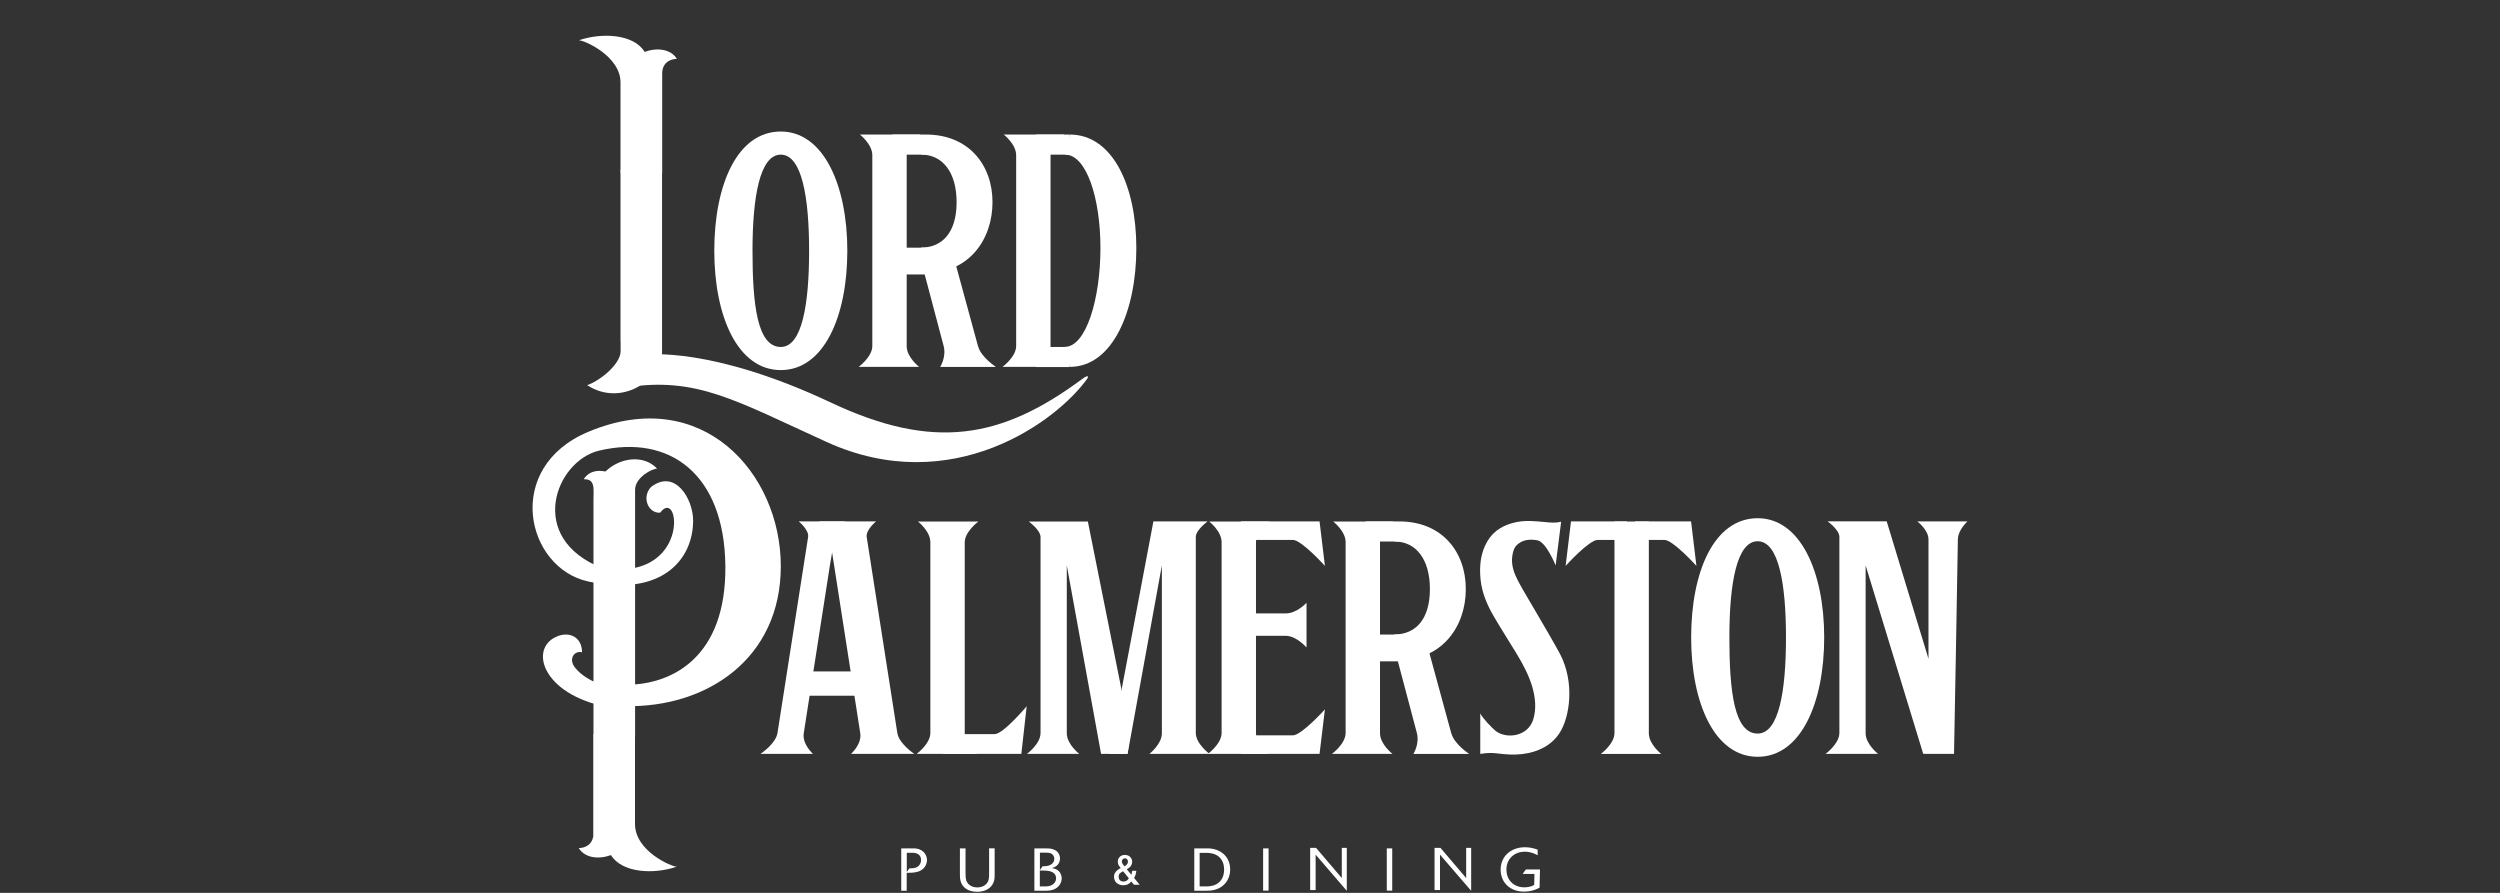 <?xml version="1.0" encoding="UTF-8"?><svg id="Layer_1" xmlns="http://www.w3.org/2000/svg" viewBox="0 0 280 100"><rect x="0" y="0" width="280" height="100" fill="#333333" stroke="none"/><defs><style>.cls-1{fill:#fff;stroke-width:0px;}</style></defs><path class="cls-1" d="M174.85,58.41l-.62,4.92s-1.05-2.65-2.06-2.82c-.78-.13-1.53-.09-2.16.42-.46.37-.57.88-.64,1.4-.13.98.21,1.89.66,2.75.63,1.19,1.35,2.33,2.02,3.5.9,1.56,1.83,3.1,2.68,4.68,1.67,3.21,1.08,7.07-.05,8.82-.9,1.39-2.38,2.15-4.15,2.37-.96.12-1.9.05-2.85-.07-.63-.08-1.2-.06-1.89.06v-4.54c.26.55,1.39,1.71,1.73,1.97,1.17.91,3.65.68,4.23-1.38.32-1.14.21-2.27-.09-3.4-.37-1.35-1.03-2.6-1.76-3.81-.85-1.41-1.75-2.8-2.58-4.22-.77-1.31-1.35-2.69-1.5-4.18-.14-1.48-.02-2.94.79-4.3.72-1.2,1.87-1.84,3.31-2.12,1.01-.19,2.02-.09,3.03,0,1.44.18,1.9-.04,1.9-.04Z"/><path class="cls-1" d="M126.71,98.72c-.12.15-.26.26-.4.33-.15.07-.32.1-.51.1-.15,0-.29-.02-.41-.07s-.23-.11-.33-.19c-.09-.08-.16-.18-.21-.3-.05-.12-.08-.26-.08-.41,0-.12.02-.22.06-.32.04-.09.1-.18.17-.26.07-.08.15-.15.24-.21.09-.06.18-.12.28-.16-.04-.05-.08-.11-.12-.16-.04-.05-.07-.11-.11-.17s-.05-.12-.07-.18c-.02-.06-.03-.13-.03-.2,0-.12.02-.22.06-.32.04-.09.1-.18.17-.24.07-.07.16-.12.26-.16.1-.04.2-.05.31-.05.1,0,.2.02.3.05.1.03.19.08.26.15.07.07.13.15.18.24s.07.21.07.34c0,.1-.02.19-.05.27-.03.08-.07.16-.13.23-.05.07-.12.13-.19.18-.07.05-.15.1-.23.15l.51.61c.02-.05.04-.11.05-.18s.03-.15.05-.26h.46c-.02.14-.04.28-.08.42-.04.14-.1.26-.17.38l.62.76h-.64l-.3-.37ZM125.79,97.58s-.1.06-.16.09c-.06.03-.11.07-.16.11s-.09.1-.13.16c-.04.06-.05.14-.05.24,0,.18.05.31.15.41.1.09.22.14.38.14.09,0,.17-.01.24-.04.07-.03.12-.06.17-.09.05-.04.09-.08.12-.12.03-.04.06-.08.08-.11l-.64-.79ZM126,96.13c-.1,0-.18.03-.25.1-.07.07-.1.15-.1.26,0,.05,0,.11.03.15.02.05.04.09.07.14.03.04.06.09.1.13.03.04.07.08.1.12.05-.03.1-.07.14-.1s.09-.07.12-.11.07-.09.09-.14c.02-.05.03-.11.03-.17,0-.11-.03-.2-.09-.27-.06-.07-.14-.11-.24-.11Z"/><path class="cls-1" d="M133.75,95.02h1.53c1.33,0,2.5.86,2.5,2.36,0,.79-.33,1.37-.73,1.74-.67.61-1.45.64-1.93.64h-1.36v-4.73ZM134.37,99.28h.78c1.08,0,1.95-.59,1.95-1.89s-.87-1.87-1.94-1.87h-.8v3.76Z"/><path class="cls-1" d="M142.08,99.75h-.61v-4.73h.61v4.73Z"/><path class="cls-1" d="M172.43,99.42c-.24.13-.84.44-1.75.44-1.55,0-2.61-1.02-2.61-2.47s1.12-2.5,2.73-2.5c.5,0,.94.1,1.42.27v.63c-.28-.15-.77-.4-1.44-.4-1.19,0-2.06.82-2.06,2s.82,1.99,2,1.99c.17,0,.33-.01.5-.05.34-.06.49-.15.61-.22l.03-1.23h-1.32l.35-.5h1.59l-.05,2.05Z"/><path class="cls-1" d="M150.84,99.77l-3.49-4.05v3.97s-.61,0-.61,0v-4.73h.66l2.88,3.38v-3.38s.56,0,.56,0v4.81Z"/><path class="cls-1" d="M155.93,99.75h-.61v-4.73h.61v4.73Z"/><path class="cls-1" d="M164.77,99.77l-3.49-4.05v3.97s-.61,0-.61,0v-4.73h.66l2.88,3.38v-3.38s.56,0,.56,0v4.81Z"/><path class="cls-1" d="M117.15,95.02c.31,0,.52.01.77.09.8.23.8.96.8,1.04,0,.26-.09.5-.23.67-.19.24-.46.34-.62.38-.03.01-.07.02-.11.03.05,0,.09,0,.14.01.83.13,1.01.78,1.01,1.14,0,.41-.24,1.05-1.03,1.29-.28.08-.52.09-.7.09h-1.33v-4.74h1.29ZM116.47,97.44l.3-.42c.14,0,.3,0,.49-.03.53-.09.82-.41.82-.8,0-.27-.13-.45-.29-.56-.21-.13-.44-.13-.78-.13h-.54v1.94ZM116.47,99.28h.36c.2,0,.46,0,.61-.03.57-.1.84-.5.84-.88,0-.18-.05-.5-.44-.7-.29-.15-.67-.16-1.05-.17h-.33v1.78Z"/><path class="cls-1" d="M100.94,99.76v-4.74h1.35c.29,0,.51.02.78.15.54.25.75.76.75,1.15,0,.43-.22.88-.64,1.14-.44.27-.99.29-1.38.29h-.25v2.01h-.62ZM101.55,97.67l.31-.42c.17,0,.59.03.9-.17.23-.15.4-.42.4-.74,0-.64-.49-.83-.96-.83h-.64v2.16Z"/><path class="cls-1" d="M111.4,95.03v3c0,.37-.03.72-.27,1.08-.38.58-1.09.77-1.68.77-.53,0-1.05-.13-1.43-.48-.46-.42-.51-.95-.51-1.45v-2.93h.63v2.67c0,.29,0,.68.09.94.14.4.56.76,1.23.76.52,0,1.01-.23,1.21-.7.12-.29.11-.59.11-1.01v-2.67h.62Z"/><path class="cls-1" d="M204.48,84.43h5.86s-1.39-1.08-1.39-2.31v-18.8l6.45,21.11h3.45s.43-22.91.43-23.99,1.07-2.04,1.07-2.04h-5.61s1.25.93,1.25,2.02v13.37l-4.68-15.4h-6.62s1.32.95,1.32,1.74v21.95c0,1.22-1.53,2.34-1.53,2.34Z"/><path class="cls-1" d="M115.01,84.43h5.86s-1.39-1.08-1.39-2.31v-18.8l3.84,21.11h2.96l.31-2.29-4.75-23.73h-6.62s1.32.95,1.32,1.74v21.95c0,1.22-1.53,2.34-1.53,2.34Z"/><path class="cls-1" d="M135.47,84.43h-6.73s1.39-1.08,1.39-2.31,0-18.8,0-18.8l-3.84,21.11h-2.03s4.92-26.03,4.92-26.03h6.07s-1.32.95-1.32,1.74,0,20.73,0,21.95,1.53,2.34,1.53,2.34Z"/><path class="cls-1" d="M85.19,84.43h5.86s-1.22-1.08-1.03-2.31,2.93-18.8,2.93-18.8l.74-4.34.98-.58h-5.21s1.17.95,1.05,1.74-3.24,20.73-3.43,21.95-1.9,2.34-1.9,2.34Z"/><path class="cls-1" d="M102.39,84.43h-7.07s1.22-1.08,1.03-2.31-2.93-18.8-2.93-18.8l-.68-4.33-1.04-.59h6.42s-1.17.95-1.05,1.74l3.43,21.95c.19,1.22,1.9,2.34,1.9,2.34Z"/><path class="cls-1" d="M196.86,58.04c-4.89,0-7.45,5.98-7.45,13.36s2.64,13.36,7.45,13.36,7.45-5.98,7.45-13.36-2.68-13.36-7.45-13.36ZM196.86,82.16c-2.65,0-3.17-4.82-3.17-10.77s.8-10.77,3.17-10.77,3.17,4.82,3.17,10.77-.78,10.77-3.17,10.77Z"/><path class="cls-1" d="M87.45,14.73c-4.89,0-7.45,5.98-7.45,13.36s2.64,13.36,7.45,13.36,7.45-5.98,7.45-13.36-2.68-13.36-7.45-13.36ZM87.45,38.86c-2.65,0-3.17-4.82-3.17-10.77s.8-10.77,3.17-10.77,3.17,4.82,3.17,10.77-.78,10.77-3.17,10.77Z"/><path class="cls-1" d="M184.67,82.12v-23.71h-3.85v23.69c0,1.22-1.53,2.34-1.53,2.34h6.77s-1.39-1.08-1.39-2.31Z"/><path class="cls-1" d="M140.67,82.12c0-1.23,0-21.33,0-21.37,0-1.22,1.53-2.34,1.53-2.34h-6.77s1.39,1.08,1.39,2.31,0,20.64,0,21.37c0,1.22-1.53,2.34-1.53,2.34h6.77s-1.39-1.08-1.39-2.31Z"/><path class="cls-1" d="M182.23,58.4h-6.28l-.6,4.98s2.62-2.91,3.59-2.91h2.47l.82-2.07Z"/><path class="cls-1" d="M183.12,58.4h6.28s.6,4.98.6,4.98c0,0-2.62-2.91-3.59-2.91h-2.47s-.82-2.07-.82-2.07Z"/><path class="cls-1" d="M138.98,84.43h8.81l.6-4.98s-2.62,2.91-3.59,2.91h-5l-.82,2.07Z"/><path class="cls-1" d="M108.05,82.12c0-1.23,0-21.33,0-21.37,0-1.22,1.53-2.34,1.53-2.34h-6.77s1.39,1.08,1.39,2.31,0,20.64,0,21.37c0,1.22-1.53,2.34-1.53,2.34h6.77s-1.39-1.08-1.39-2.31Z"/><path class="cls-1" d="M105.58,84.43h8.81l.6-5.33s-2.62,3.12-3.59,3.12h-5l-.82,2.21Z"/><path class="cls-1" d="M138.98,58.4h8.81s.6,4.98.6,4.98c0,0-2.62-2.91-3.59-2.91s-5,0-5,0l-.82-2.07Z"/><rect class="cls-1" x="152.95" y="58.4" width="3.77" height="2.25"/><rect class="cls-1" x="152.95" y="71.07" width="3.97" height="3"/><path class="cls-1" d="M154.56,82.12c0-1.23,0-21.33,0-21.37,0-1.22,1.53-2.34,1.53-2.34h-6.77s1.39,1.08,1.39,2.31,0,20.64,0,21.37c0,1.22-1.53,2.34-1.53,2.34h6.77s-1.39-1.08-1.39-2.31Z"/><path class="cls-1" d="M162.54,82.12c-.14-.54-2.77-10.16-2.77-10.16l-3.43,1.27s2.26,8.54,2.35,8.87c.32,1.22-.39,2.34-.39,2.34h6.25s-1.67-1.08-2-2.31Z"/><path class="cls-1" d="M156.72,58.4l-.52,2.25c2.36,0,3.95,1.95,3.95,5.33s-1.6,5.08-3.99,5.08l.56,2.85c4.8,0,7.45-3.74,7.45-7.93s-2.68-7.58-7.45-7.58Z"/><rect class="cls-1" x="99.94" y="15.07" width="3.77" height="2.25"/><rect class="cls-1" x="99.94" y="27.74" width="3.97" height="3"/><path class="cls-1" d="M101.55,38.78c0-1.23,0-21.33,0-21.37,0-1.22,1.53-2.34,1.53-2.34h-6.77s1.39,1.08,1.39,2.31,0,20.64,0,21.37c0,1.22-1.53,2.34-1.53,2.34h6.77s-1.39-1.08-1.39-2.31Z"/><path class="cls-1" d="M109.54,38.78c-.14-.54-2.77-10.16-2.77-10.16l-3.43,1.27s2.26,8.54,2.35,8.87c.32,1.22-.39,2.34-.39,2.34h6.25s-1.67-1.08-2-2.31Z"/><path class="cls-1" d="M103.71,15.07l-.52,2.25c2.36,0,3.95,1.95,3.95,5.33s-1.6,5.08-3.99,5.08l.56,2.85c4.8,0,7.45-3.74,7.45-7.93s-2.68-7.58-7.45-7.58Z"/><rect class="cls-1" x="116.04" y="15.07" width="3.77" height="2.25"/><rect class="cls-1" x="116.04" y="38.86" width="3.77" height="2.25"/><path class="cls-1" d="M117.66,38.78c0-1.23,0-21.33,0-21.37,0-1.22,1.53-2.34,1.53-2.34h-6.77s1.39,1.08,1.39,2.31,0,20.64,0,21.37c0,1.22-1.53,2.34-1.53,2.34h6.77s-1.39-1.08-1.39-2.31Z"/><path class="cls-1" d="M119.82,15.07l-.52,2.25c2.36,0,3.95,4.81,3.95,10.47s-1.6,11.06-3.99,11.06l.56,2.24c4.8,0,7.45-6.28,7.45-13.3s-2.68-12.72-7.45-12.72Z"/><path class="cls-1" d="M136.99,71.21h7c1.22,0,2.34,1.31,2.34,1.31v-5.01s-1.08,1.19-2.31,1.19h-7.03v2.51Z"/><rect class="cls-1" x="88.8" y="75.2" width="8.89" height="2.72"/><path class="cls-1" d="M65.36,53.68c.52-.02,1.12.07,1.12,1.18v38.65l2.31-.44s0-.01,0-.03c0,.02,0,.03,0,.03l2.31.44v-36.62c0-3.48-4.41-5.43-5.73-3.2Z"/><path class="cls-1" d="M73.6,52.49c-.52-.02-2.47.96-2.47,2.37v27.6s-2.31,10.61-2.31,10.61c0,0,0-11.06,0-11.08,0,.02,0,11.08,0,11.08l-2.31-10.61s0-25.37,0-26.57c0-3.82,4.85-5.8,7.09-3.4Z"/><path class="cls-1" d="M75.8,97.07c-.52.02-4.68-1.71-4.68-4.79v-10.05h-4.65v11.08c0,1.41-1.13,1.69-1.65,1.67.66,1.11,2.22,1.3,3.61.79,1.23,2.01,4.8,2.18,7.36,1.3Z"/><path class="cls-1" d="M75.27,41.19c-.52.02-1.12-.07-1.12-1.18V8.07l-2.31.44s0,.01,0,.03c0-.02,0-.03,0-.03l-2.31-.44v29.93c0,3.48,4.41,5.43,5.73,3.2Z"/><path class="cls-1" d="M65.76,43.14c1.55-.55,3.75-2.4,3.75-3.81,0-1.21,0-20.21,0-20.21l2.31-10.61s0,11.06,0,11.08c0-.02,0-11.08,0-11.08l2.31,10.61s0,18.67,0,19.87c0,3.82-4.71,6.56-8.36,4.15Z"/><path class="cls-1" d="M64.83,4.51c.52-.02,4.68,1.71,4.68,4.79v10.05h4.65v-11.08c0-1.41,1.13-1.69,1.65-1.67-.66-1.11-2.22-1.3-3.61-.79-1.23-2.01-4.8-2.18-7.36-1.3Z"/><path class="cls-1" d="M67.46,63.64c-8.6-3.39-5.21-12.03-.36-13.17,7.84-1.85,14.02,2.55,14.14,12.88s-6.03,13.28-10.92,13.34c-.53,0-.05.36-.05.36l-2.58,1.42s-1.19.55,2.37.62c9.12.17,17.39-5.32,17.39-15.68s-8.75-20.41-21.55-15.05c-9.57,4-7.01,15.26,0,16.77,8.14,1.75,11.73-2.39,11.73-6.83,0-2.42-2.02-5.83-4.71-3.76-1.09,1.14-.32,2.98,1.02,2.88,2.04-2.76,3.22,5.88-4,6.34"/><path class="cls-1" d="M70.32,77.13c-3.35-.02-5.28-1.5-5.95-2.4-.74-.99.01-1.9.82-1.67,0-1.68-1.41-2.43-2.92-1.73-3.14,1.45-1.34,6.85,6.61,8"/><path class="cls-1" d="M70.06,43.4c7.94-1.26,12.29,1.45,22.52,6.1,14.06,6.4,25.85-2.34,29.23-7.14,0,0,.28-.57-.65.12-9.02,6.68-16.63,8.01-28.09,2.61-13.44-6.33-20.66-5.36-20.66-5.36"/></svg>